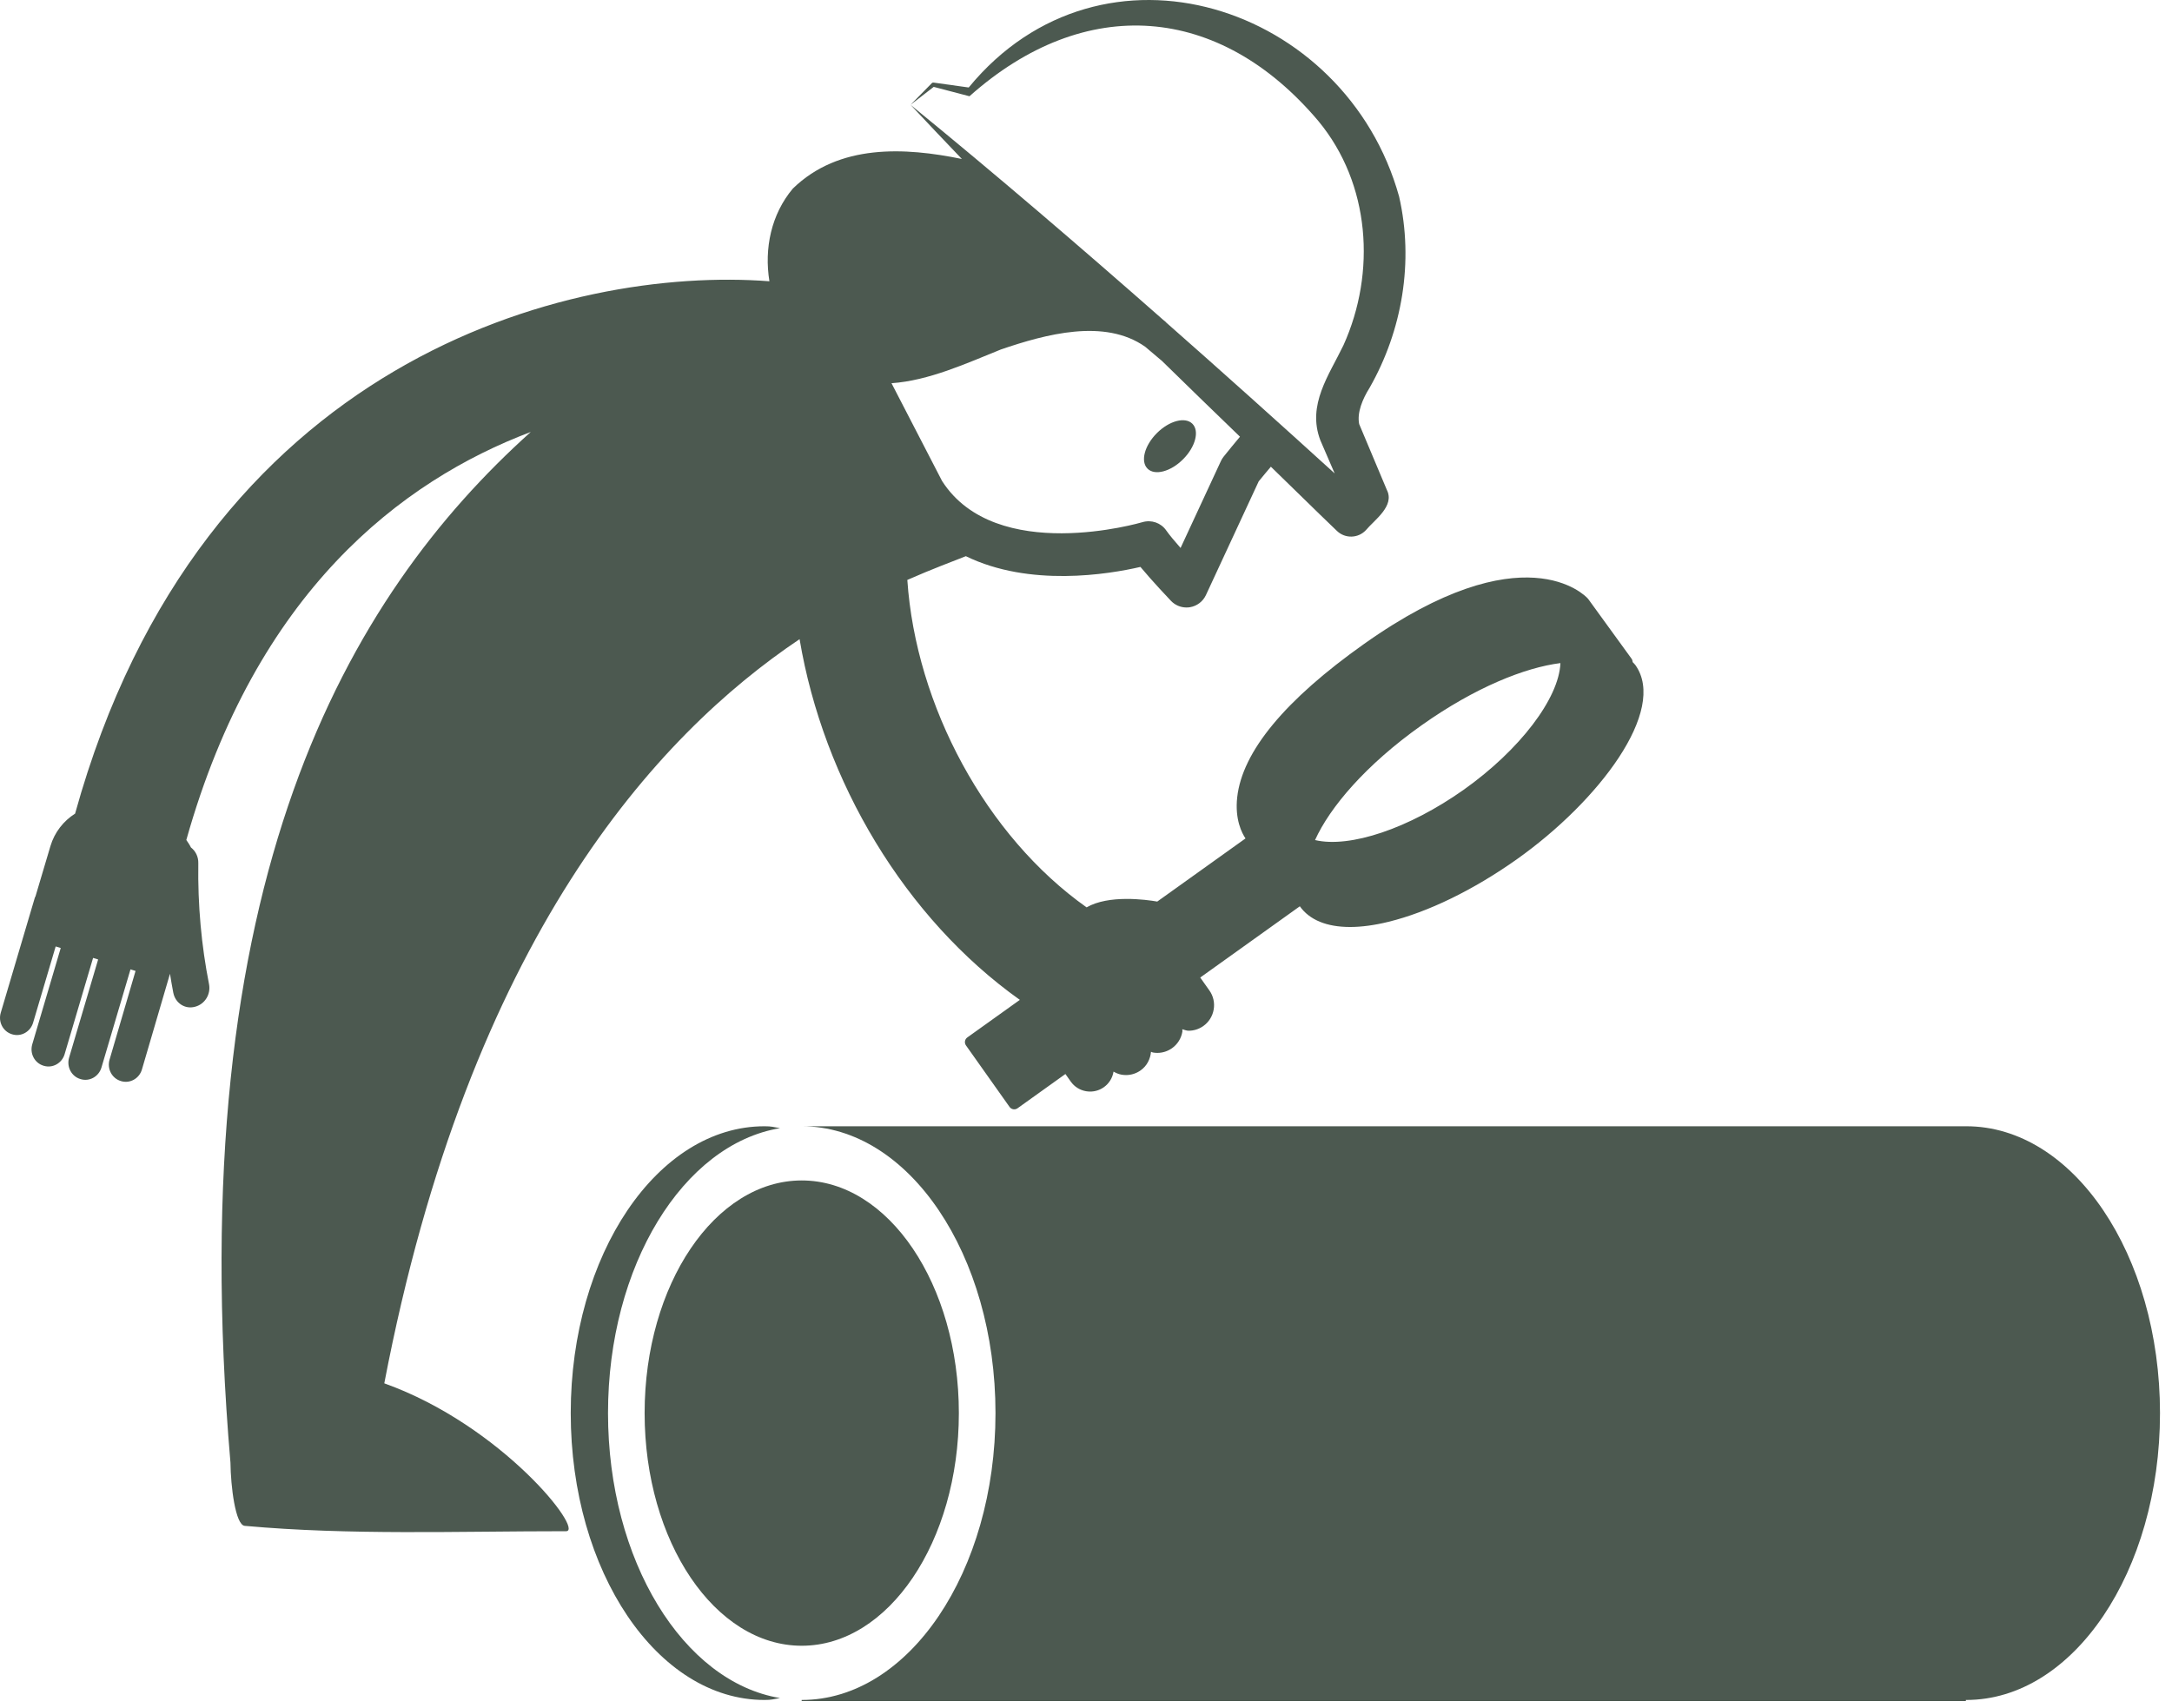 <?xml version="1.0" encoding="UTF-8" standalone="no"?><!DOCTYPE svg PUBLIC "-//W3C//DTD SVG 1.1//EN" "http://www.w3.org/Graphics/SVG/1.1/DTD/svg11.dtd"><svg width="100%" height="100%" viewBox="0 0 103 81" version="1.1" xmlns="http://www.w3.org/2000/svg" xmlns:xlink="http://www.w3.org/1999/xlink" xml:space="preserve" xmlns:serif="http://www.serif.com/" style="fill-rule:evenodd;clip-rule:evenodd;stroke-linejoin:round;stroke-miterlimit:2;"><path d="M54.861,20.54c-0.588,0.588 -0.786,1.342 -0.443,1.685c0.343,0.342 1.097,0.144 1.684,-0.444c0.588,-0.587 0.786,-1.341 0.444,-1.684c-0.343,-0.343 -1.097,-0.145 -1.685,0.443" style="fill:#4c5950;fill-rule:nonzero;"/><path d="M69.406,37.456c-2.592,1.833 -5.391,2.773 -7.044,2.383c0.695,-1.543 2.394,-3.561 5.057,-5.447c2.536,-1.797 4.902,-2.736 6.579,-2.946c-0.066,1.672 -1.928,4.123 -4.592,6.01m-21.944,-20.882c2.128,-0.728 4.921,-1.486 6.844,-0.131c0.034,0.034 0.671,0.565 0.706,0.597c0.031,0.029 0.052,0.043 0.076,0.062c1.231,1.21 2.474,2.407 3.714,3.608c-0.25,0.299 -0.507,0.611 -0.775,0.946c-0.051,0.064 -0.094,0.132 -0.128,0.206l-1.914,4.124c-0.278,-0.316 -0.537,-0.626 -0.681,-0.832c-0.251,-0.361 -0.702,-0.517 -1.128,-0.391c-0.068,0.021 -6.946,2.037 -9.502,-1.954l-2.397,-4.636c1.773,-0.122 3.558,-0.944 5.185,-1.599m30.094,14.97c-0.038,-0.054 -0.085,-0.094 -0.128,-0.14c-0.016,-0.053 -0.016,-0.109 -0.049,-0.155l-2.051,-2.826c-0.01,-0.015 -0.022,-0.029 -0.035,-0.043c-0.121,-0.134 -3.046,-3.198 -10.605,2.156c-3.752,2.658 -5.776,5.105 -6.018,7.274c-0.117,1.055 0.226,1.704 0.394,1.951l-4.185,2.994c-0.547,-0.095 -2.304,-0.33 -3.351,0.275c-4.769,-3.376 -8.096,-9.556 -8.501,-15.528c1.186,-0.524 2.143,-0.873 2.776,-1.126c3.024,1.476 6.755,0.862 8.278,0.509c0.574,0.688 1.341,1.496 1.449,1.61c0.193,0.202 0.46,0.314 0.735,0.314c0.054,-0 0.11,-0.004 0.165,-0.013c0.332,-0.055 0.615,-0.27 0.757,-0.575l2.503,-5.394c0.203,-0.252 0.384,-0.463 0.577,-0.694c1.049,1.012 2.082,2.041 3.136,3.048c0.386,0.369 1,0.353 1.367,-0.036c0.409,-0.491 1.387,-1.149 0.996,-1.914c-0.271,-0.641 -1.046,-2.498 -1.311,-3.12c-0.111,-0.54 0.162,-1.195 0.491,-1.717c1.555,-2.725 2.106,-5.993 1.402,-9.073c-2.524,-9.091 -14.073,-12.882 -20.41,-5.172c-0.204,-0.029 -1.662,-0.232 -1.662,-0.232c-0.031,-0.007 -0.06,-0 -0.084,0.023l-1.013,1.031l1.099,-0.851c0.206,0.053 1.696,0.445 1.696,0.445c5.487,-4.891 11.865,-4.376 16.546,1.176c2.459,2.97 2.748,7.176 1.19,10.629c-0.679,1.417 -1.74,2.829 -1.096,4.512c0.133,0.312 0.405,0.94 0.678,1.569c-2.646,-2.405 -5.307,-4.794 -7.992,-7.158l-0.013,-0.019c-0.05,-0.043 -0.099,-0.082 -0.149,-0.125c-3.929,-3.459 -7.904,-6.867 -11.959,-10.178c0.795,0.848 1.609,1.707 2.434,2.568c-2.699,-0.554 -5.824,-0.729 -8.014,1.403c-1.032,1.225 -1.364,2.849 -1.112,4.397c-9.512,-0.729 -26.951,3.683 -32.926,25.246c-0.54,0.343 -0.972,0.873 -1.171,1.545l-0.708,2.382c-0.008,0.02 -0.023,0.034 -0.029,0.055l-1.618,5.465c-0.128,0.432 0.109,0.886 0.528,1.014l0.015,0.005c0.419,0.129 0.863,-0.117 0.991,-0.549l1.071,-3.618l0.24,0.074l-1.35,4.566c-0.128,0.432 0.109,0.886 0.528,1.014l0.015,0.005c0.419,0.128 0.863,-0.118 0.991,-0.549l1.35,-4.566l0.24,0.073l-1.377,4.655c-0.127,0.432 0.109,0.886 0.528,1.014l0.016,0.005c0.419,0.129 0.862,-0.117 0.99,-0.549l1.377,-4.655l0.24,0.074l-1.232,4.205c-0.128,0.432 0.109,0.886 0.528,1.014l0.015,0.005c0.42,0.128 0.863,-0.117 0.991,-0.549l1.331,-4.541c0.05,0.299 0.097,0.599 0.156,0.894c0.096,0.504 0.561,0.795 1.02,0.673c0.006,-0.001 0.011,-0.003 0.017,-0.004c0.46,-0.122 0.748,-0.587 0.66,-1.063c-0.36,-1.823 -0.54,-3.747 -0.51,-5.74c0.008,-0.317 -0.134,-0.584 -0.349,-0.75c-0.062,-0.126 -0.14,-0.241 -0.219,-0.355c3.31,-11.762 10.2,-17.031 16.334,-19.349c-8.665,7.784 -16.605,21.269 -14.241,48.88c0.012,1.115 0.233,2.956 0.676,2.996c5.006,0.451 10.051,0.254 15.239,0.254c0.879,-0 -3.018,-5.007 -8.62,-7.013c4.05,-21.139 12.923,-30.742 19.694,-35.291c1.133,6.744 5.003,13.236 10.445,17.106l-2.491,1.782c-0.121,0.086 -0.15,0.255 -0.065,0.376l2.068,2.919c0.086,0.122 0.256,0.151 0.377,0.065l2.272,-1.626l0.253,0.358c0.173,0.245 0.431,0.407 0.728,0.459c0.065,0.01 0.13,0.016 0.194,0.016c0.231,-0 0.455,-0.071 0.646,-0.206c0.245,-0.173 0.409,-0.432 0.459,-0.73c0.001,-0.004 -0.001,-0.008 -0,-0.012c0.119,0.067 0.245,0.123 0.383,0.147c0.07,0.011 0.141,0.018 0.209,0.018c0.249,-0 0.49,-0.077 0.695,-0.222c0.301,-0.213 0.461,-0.54 0.492,-0.882c0.031,0.008 0.057,0.029 0.09,0.034c0.07,0.013 0.14,0.019 0.208,0.019c0.249,-0 0.489,-0.076 0.696,-0.221c0.264,-0.187 0.439,-0.465 0.494,-0.786c0.006,-0.039 -0.006,-0.076 -0.003,-0.115c0.099,0.026 0.194,0.071 0.297,0.071c0.242,-0 0.485,-0.072 0.697,-0.222c0.264,-0.187 0.439,-0.465 0.494,-0.785c0.054,-0.319 -0.018,-0.641 -0.204,-0.903l-0.434,-0.613l4.723,-3.379l-0,0.001c0.46,0.649 1.281,0.981 2.379,0.981c0.545,-0 1.157,-0.081 1.827,-0.246c1.87,-0.458 4.028,-1.509 6.079,-2.961c3.892,-2.757 7.151,-7.062 5.63,-9.21" style="fill:#4c5950;fill-rule:nonzero;"/><path d="M28.833,67.014c0,-6.996 3.568,-12.753 8.157,-13.513c-0.339,-0.056 -0.389,-0.09 -0.737,-0.09c-5.075,0 -9.188,6.09 -9.188,13.603c0,7.513 4.113,13.604 9.188,13.604c0.348,0 0.398,-0.035 0.737,-0.091c-4.589,-0.76 -8.157,-6.517 -8.157,-13.513" style="fill:#4c5950;fill-rule:nonzero;"/><path d="M30.569,67.014c0,6.093 3.336,11.033 7.451,11.033c4.115,0 7.451,-4.94 7.451,-11.033c0,-6.093 -3.336,-11.033 -7.451,-11.033c-4.115,0 -7.451,4.94 -7.451,11.033" style="fill:#4c5950;fill-rule:nonzero;"/><path d="M93.244,53.411c-0.006,-0 -0.012,0.001 -0.019,0.001l-0,-0.001l-55.204,-0c5.074,-0 9.187,6.09 9.187,13.603c-0,7.513 -4.113,13.604 -9.187,13.604l-0.005,-0l-0,0.051l55.209,-0l-0,-0.052c0.007,-0 0.013,0.001 0.019,0.001c5.074,-0 9.187,-6.09 9.187,-13.603c-0,-7.513 -4.113,-13.604 -9.187,-13.604" style="fill:#4c5950;fill-rule:nonzero;"/></svg>